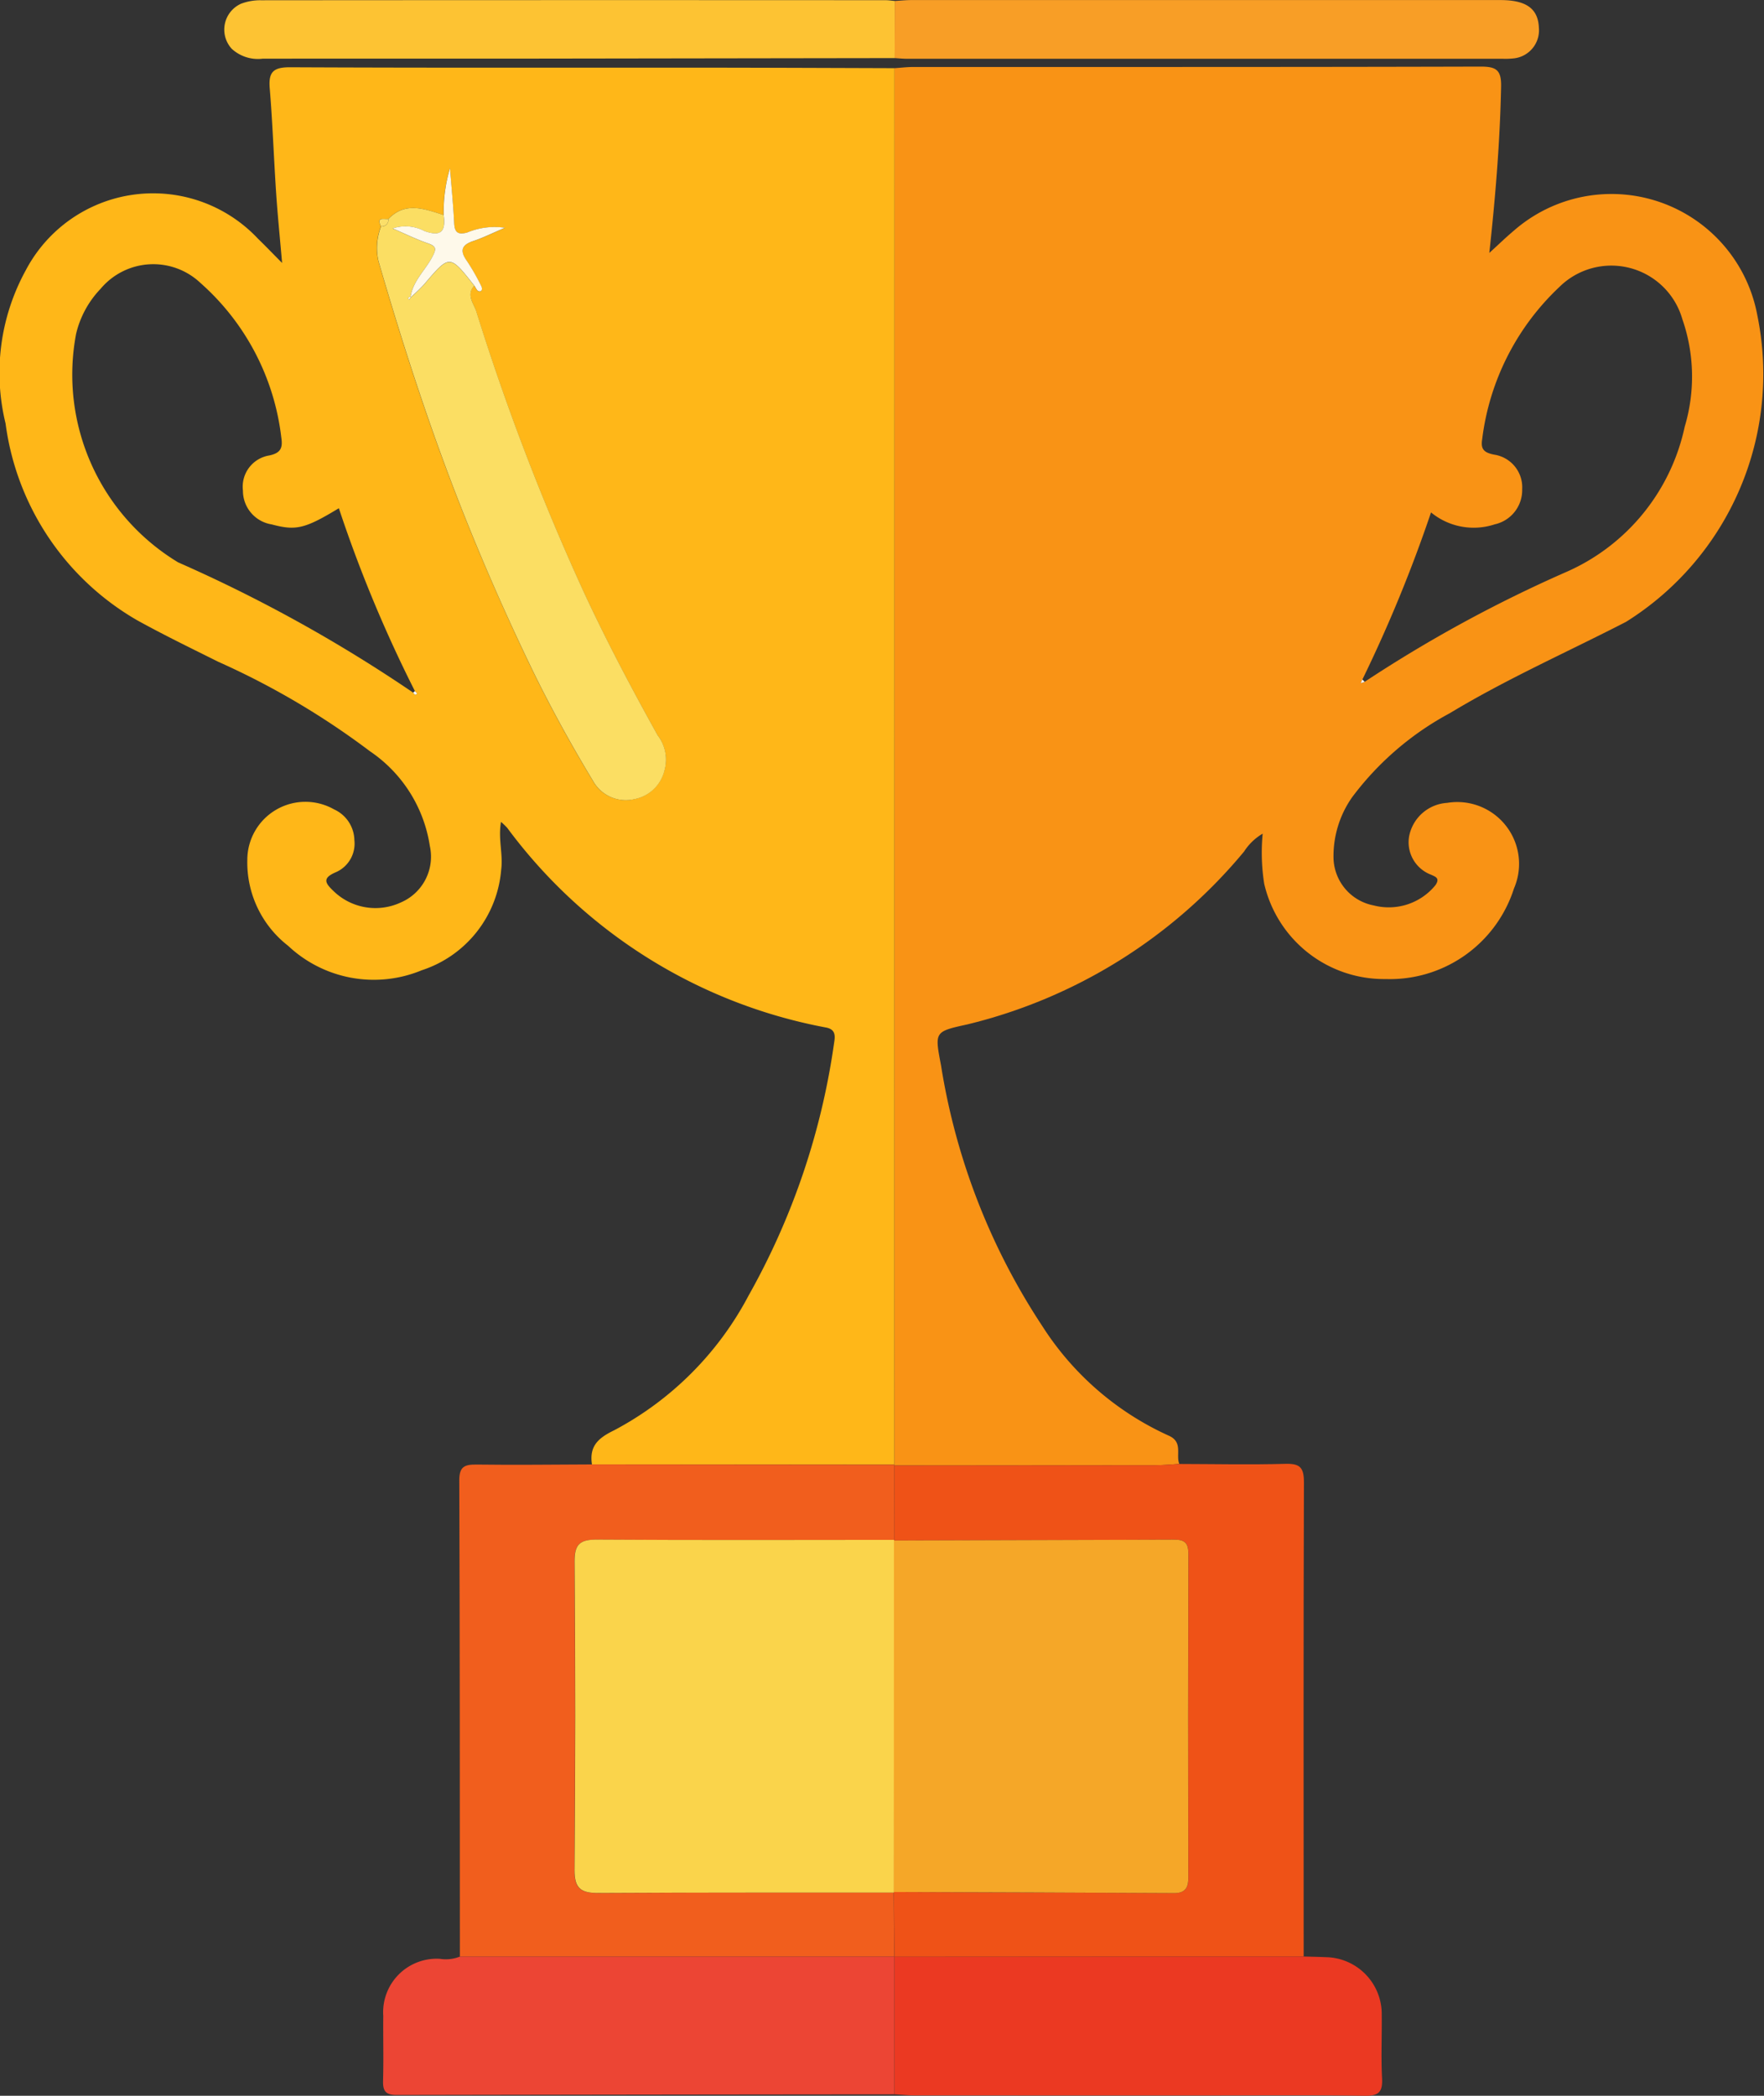 <svg id="Слой_1" data-name="Слой 1" xmlns="http://www.w3.org/2000/svg" viewBox="0 0 26.939 32"><rect x="0" y="0" width="26.939" height="32" fill="#333333" stroke="none"/><defs><style>.cls-1{fill:#f99315;}.cls-2{fill:#ffb718;}.cls-3{fill:#f15e1d;}.cls-4{fill:#ef5217;}.cls-5{fill:#ec4534;}.cls-6{fill:#eb3922;}.cls-7{fill:#fdc333;}.cls-8{fill:#f89e26;}.cls-9{fill:#fefefd;}.cls-10{fill:#fbde63;}.cls-11{fill:#fef9ea;}.cls-12{fill:#fbdf69;}.cls-13{fill:#fefefc;}.cls-14{fill:#fad44b;}.cls-15{fill:#f5a728;}</style></defs><title>top-5-comp</title><path class="cls-1" d="M57.308,36.141c.094-.006.188-.018.282-.018,2.887-.001,5.774.002,8.661-.006.24-.001.326.045.32.307-.017.832-.084,1.659-.18,2.538.147-.134.258-.242.376-.341a2.265,2.265,0,0,1,3.717,1.293,4.462,4.462,0,0,1-2.005,4.681c-.898.462-1.824.871-2.69,1.394a4.536,4.536,0,0,0-1.493,1.284,1.564,1.564,0,0,0-.284.933.755.755,0,0,0,.614.719.919.919,0,0,0,.942-.309c.075-.109-.001-.129-.066-.16A.529.529,0,0,1,65.168,47.862a.631.631,0,0,1,.579-.503.944.944,0,0,1,1.021,1.306,1.989,1.989,0,0,1-1.96,1.384,1.878,1.878,0,0,1-1.855-1.457,3.052,3.052,0,0,1-.023-.763.842.842,0,0,0-.284.273,7.912,7.912,0,0,1-4.228,2.64c-.507.111-.497.112-.399.632a10.084,10.084,0,0,0,1.547,3.976,4.483,4.483,0,0,0,1.923,1.668c.232.098.11.292.168.435-.122.007-.244.019-.366.019q-1.993.004-3.986.004l-.001-.012q.001-1.278.001-2.555Q57.307,45.525,57.308,36.141Zm7.179,9.37a20.621,20.621,0,0,1,3.105-1.689,3.138,3.138,0,0,0,1.783-2.206,2.67,2.67,0,0,0-.036-1.643,1.128,1.128,0,0,0-1.877-.492,3.835,3.835,0,0,0-1.18,2.327c-.024.149.025.203.184.234a.504.504,0,0,1,.427.527.535.535,0,0,1-.419.537,1.025,1.025,0,0,1-.973-.182,21.677,21.677,0,0,1-1.048,2.551l-.024.056Z" transform="translate(-43.647 -35.1)"/><path class="cls-2" d="M57.308,36.141q-.001,9.384-.003,18.768-0,1.278-.001,2.555-2.309-.002-4.617-.004c-.041-.274.087-.399.337-.52a4.925,4.925,0,0,0,2.055-2.058,10.985,10.985,0,0,0,1.308-3.872c.02-.119.005-.2-.137-.223A7.852,7.852,0,0,1,51.392,47.739a1.28,1.28,0,0,0-.094-.09c-.046.265.034.493.003.729a1.766,1.766,0,0,1-1.214,1.537,1.91,1.91,0,0,1-2.039-.373,1.611,1.611,0,0,1-.624-1.312A.887.887,0,0,1,48.748,47.458a.528.528,0,0,1,.311.471.476.476,0,0,1-.279.487c-.216.091-.169.167-.039.29A.918.918,0,0,0,49.767,48.88a.76.76,0,0,0,.444-.864,2.132,2.132,0,0,0-.914-1.445,11.916,11.916,0,0,0-2.316-1.366c-.415-.207-.832-.409-1.237-.633a4.086,4.086,0,0,1-2.012-3.006,3.257,3.257,0,0,1,.309-2.34,2.197,2.197,0,0,1,3.548-.479c.106.102.208.209.366.368-.036-.415-.07-.749-.092-1.084-.035-.528-.053-1.058-.097-1.585-.021-.251.06-.32.313-.319,2.121.01,4.241.005,6.362.006C55.396,36.134,56.352,36.138,57.308,36.141Zm-6.419,3.321c.022.03.04.078.068.085.059.014.053-.051.041-.073a3.288,3.288,0,0,0-.223-.391c-.115-.162-.075-.245.105-.304.148-.049.288-.119.477-.2a1.085,1.085,0,0,0-.578.073c-.133.033-.19.004-.197-.141-.014-.282-.042-.563-.064-.841a2.331,2.331,0,0,0-.096.713c-.289-.09-.581-.212-.844.06-.069.007-.189-.038-.114.114a.91.91,0,0,0-.039.529c.287.988.597,1.969.949,2.935.394,1.083.845,2.143,1.341,3.182.297.622.629,1.227.985,1.818a.573.573,0,0,0,.63.281.584.584,0,0,0,.464-.444.61.61,0,0,0-.106-.533c-.399-.719-.783-1.444-1.129-2.191a36.138,36.138,0,0,1-1.64-4.281C50.883,39.736,50.761,39.602,50.889,39.462Zm-.932,6.214c.017.021.032.052.059.012l-.033-.036a20.482,20.482,0,0,1-1.161-2.792c-.52.315-.656.346-1.026.247a.52.52,0,0,1-.439-.517.483.483,0,0,1,.405-.536c.176-.038.204-.119.181-.273a3.725,3.725,0,0,0-1.234-2.36,1.049,1.049,0,0,0-1.525.088,1.487,1.487,0,0,0-.375.689,3.348,3.348,0,0,0,1.559,3.489A22.443,22.443,0,0,1,49.957,45.676Z" transform="translate(-43.647 -35.1)"/><path class="cls-3" d="M52.687,57.46q2.309.002,4.617.004l.001.012-.002,1.137c-1.514 0-3.027.006-4.541-.004-.257-.002-.344.067-.342.334q.017,2.355-.001,4.711c-.003.289.106.352.365.351,1.504-.008,3.008-.005,4.512-.006l.007.976-6.633 0c-.001-2.423-0-4.846-.009-7.269-.001-.213.08-.246.265-.244C51.514,57.47,52.1,57.462,52.687,57.46Z" transform="translate(-43.647 -35.1)"/><path class="cls-4" d="M57.305,64.975l-.007-.976-.001-.01q2.14.008,4.28.017c.156.001.218-.069.218-.224q-.003-2.481.001-4.962c0-.162-.059-.212-.216-.211q-2.14.011-4.281.013l.004-.009.002-1.137q1.993-.001,3.986-.004c.122-0.0.244-.013.366-.019.54.001,1.08.013,1.619-.002.22-.006.284.053.284.28-.008,2.414-.005,4.828-.004,7.243l-6.251.004Z" transform="translate(-43.647 -35.1)"/><path class="cls-5" d="M50.671,64.975l6.633-0.0.001.003,0,2.1q-3.801.003-7.602.01c-.166 0-.21-.061-.206-.215.009-.331-0-.662.003-.993a.817.817,0,0,1,.865-.871A.582.582,0,0,0,50.671,64.975Z" transform="translate(-43.647 -35.1)"/><path class="cls-6" d="M57.306,67.078l0-2.1q3.125-.002,6.251-.004c.113.003.227.005.34.01a.868.868,0,0,1,.851.88c.004.322-.012.644.005.965.011.209-.045.274-.264.271-.852-.013-1.704-.005-2.556-.005q-2.159,0-4.317-.001C57.513,67.094,57.409,67.083,57.306,67.078Z" transform="translate(-43.647 -35.1)"/><path class="cls-7" d="M57.31,35.987q-2.811.004-5.621.008c-1.344.001-2.688-.001-4.032.001a.591.591,0,0,1-.47-.15.433.433,0,0,1,.141-.689.824.824,0,0,1,.304-.053q4.77-.004,9.54-.001c.047,0,.094.008.141.012Z" transform="translate(-43.647 -35.1)"/><path class="cls-8" d="M57.31,35.987l.002-.872c.085-.005.169-.014.254-.014q4.497-.001,8.995-0c.394 0.0.575.131.587.421a.431.431,0,0,1-.39.47,1.183,1.183,0,0,1-.17.005q-4.554 0-9.108-0C57.423,35.996,57.366,35.99,57.31,35.987Z" transform="translate(-43.647 -35.1)"/><path class="cls-9" d="M64.488,45.511l-.06.02.024-.056Z" transform="translate(-43.647 -35.1)"/><path class="cls-10" d="M49.579,38.443c.263-.272.555-.15.844-.06.03.232-.023.342-.291.247a.623.623,0,0,0-.489-.041c.201.086.368.169.543.229.131.045.122.091.065.201-.107.207-.299.369-.334.614-.026.005-.052.01-.021.043l.027-.038a2.74,2.74,0,0,0,.2-.193c.391-.46.39-.461.767.018-.128.139-.007.273.031.391a36.138,36.138,0,0,0,1.64,4.281c.346.747.73,1.472,1.129,2.191a.61.61,0,0,1,.106.533.584.584,0,0,1-.464.444.573.573,0,0,1-.63-.281c-.356-.591-.688-1.196-.985-1.818-.497-1.039-.947-2.099-1.341-3.182-.352-.967-.662-1.948-.949-2.935a.91.91,0,0,1,.039-.529A.104.104,0,0,0,49.579,38.443Z" transform="translate(-43.647 -35.1)"/><path class="cls-11" d="M49.917,39.632c.036-.245.227-.407.334-.614.057-.11.066-.156-.065-.201-.175-.06-.342-.143-.543-.229a.623.623,0,0,1,.489.041c.268.095.321-.015.291-.247a2.331,2.331,0,0,1,.096-.713c.022.278.05.559.064.841.007.146.064.175.197.141a1.085,1.085,0,0,1,.578-.073c-.19.08-.33.151-.477.2-.179.059-.22.142-.105.304a3.288,3.288,0,0,1,.223.391c.012.023.018.087-.041.073-.028-.006-.046-.055-.068-.085-.377-.479-.376-.478-.767-.018a2.74,2.74,0,0,1-.2.193Z" transform="translate(-43.647 -35.1)"/><path class="cls-12" d="M49.579,38.443a.104.104,0,0,1-.114.114C49.39,38.405,49.511,38.45,49.579,38.443Z" transform="translate(-43.647 -35.1)"/><path class="cls-13" d="M49.983,45.652l.033.036c-.027.04-.042.009-.059-.012Z" transform="translate(-43.647 -35.1)"/><path class="cls-14" d="M57.298,63.998c-1.504.001-3.008-.002-4.512.006-.259.001-.367-.062-.365-.351q.02-2.355.001-4.711c-.002-.267.084-.335.342-.334,1.514.01,3.027.005,4.541.004l-.004.008q-.001,2.683-.002,5.367Z" transform="translate(-43.647 -35.1)"/><path class="cls-15" d="M57.297,63.989q.001-2.684.002-5.367,2.14-.005,4.28-.013c.157-.001.216.049.216.211q-.006,2.481-.001,4.962c0.0.155-.062.225-.218.224Q59.437,63.995,57.297,63.989Z" transform="translate(-43.647 -35.1)"/><path class="cls-11" d="M49.922,39.638l-.027.038c-.031-.033-.005-.038.021-.043Z" transform="translate(-43.647 -35.1)"/></svg>